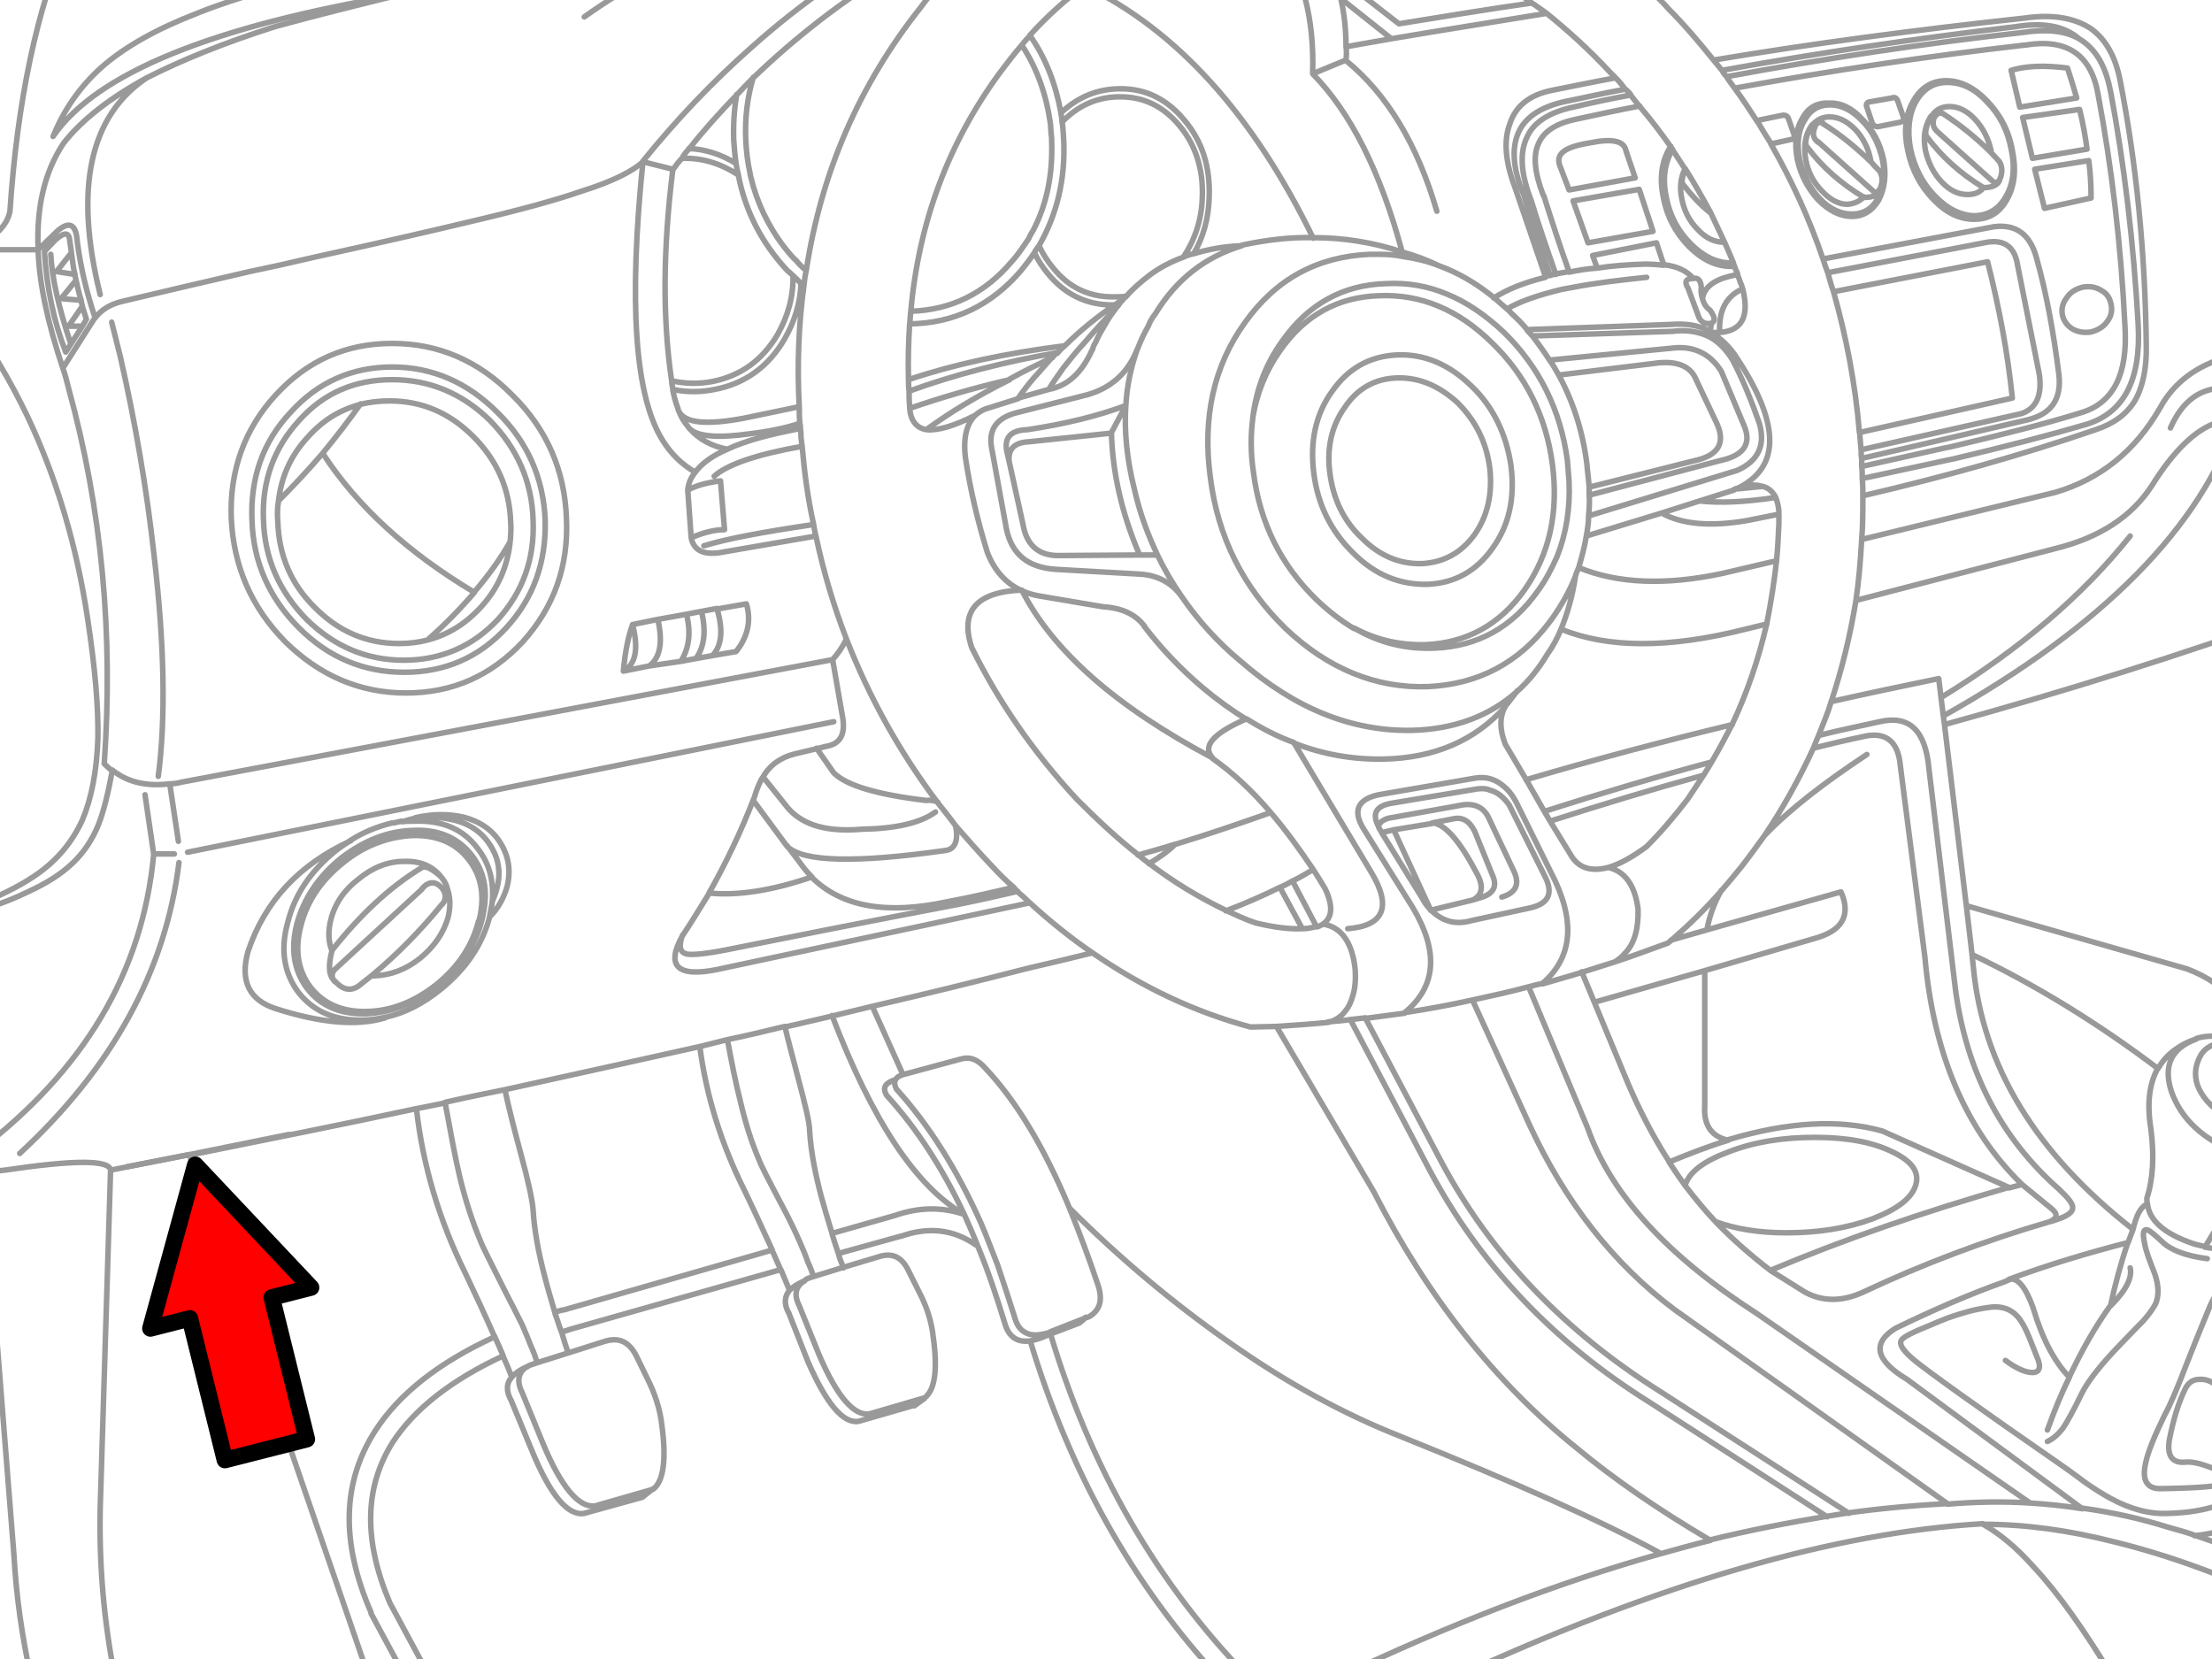 <?xml version="1.0" encoding="utf-8"?>

<!DOCTYPE svg PUBLIC "-//W3C//DTD SVG 1.1//EN" "http://www.w3.org/Graphics/SVG/1.1/DTD/svg11.dtd">
<svg version="1.1" id="Layer_1" xmlns="http://www.w3.org/2000/svg" xmlns:xlink="http://www.w3.org/1999/xlink" x="0px" y="0px"
	 width="400px" height="300px" viewBox="0 0 400 300" enable-background="new 0 0 400 300" xml:space="preserve">
<path fill="none" stroke="#999999" stroke-linecap="round" stroke-linejoin="round" stroke-miterlimit="10" d="M336.654,84.352
	c10.396-2.287,15.698-3.535,16.01-3.535c9.253-2.183,17.153-4.157,23.809-6.237c5.717-1.767,8.315-6.966,7.797-15.49
	c-0.729-14.866-2.392-28.797-4.887-42.104c-1.248-7.068-5.613-10.084-13.101-8.836h-0.104c-17.361,1.977-34.826,4.574-52.5,7.797
	 M378.134,35.802l-8.421,1.872l-1.769-7.068l9.772-1.561C378.03,31.436,378.134,33.516,378.134,35.802 M377.406,26.965l-9.877,1.664
	l-1.768-7.381l10.292-1.456C376.678,22.287,377.094,24.678,377.406,26.965 M375.949,7.005c3.016,1.769,4.887,4.99,5.719,9.668
	 M336.862,89.652c14.764-3.43,28.797-7.381,42.104-11.954c3.223-1.04,5.613-2.808,7.068-5.198c1.455-2.495,2.185-5.926,2.079-10.188
	c-0.207-16.738-1.767-32.541-4.678-47.511c-0.832-4.47-2.6-7.692-5.406-9.668c-2.911-1.872-6.757-2.599-11.852-1.872
	c-20.168,2.184-38.881,4.678-56.242,7.59 M373.87,12.307c0.624,1.873,1.145,3.64,1.664,5.406l-10.293,1.663l-1.56-6.653
	C366.386,11.891,369.817,11.787,373.87,12.307 M351.312,20.52c-0.728-0.207-1.247-0.207-1.663,0.104
	c-0.313,0.208-0.624,0.521-0.832,1.04c0,0.104,0,0.208-0.104,0.208c-0.521,1.56-0.624,2.392-0.313,2.808
	c2.703,3.639,6.134,6.756,10.293,9.252c1.663,0,2.6-0.521,2.91-1.353 M349.857,21.145c0.415-0.625,0.831-0.832,1.455-0.625
	 M360.044,27.484v-0.312c-0.521-2.183-1.455-4.054-2.91-5.614c-1.456-1.56-3.016-2.287-4.574-2.287
	c-1.248,0-2.184,0.416-2.911,1.248 M351.312,20.52c3.327,2.184,6.237,4.574,8.732,7.069l1.456,1.56
	c0.52,0.728,0.622,1.768,0.312,2.807c-0.104,0.313-0.208,0.416-0.208,0.624 M343.723,22.079l-4.158,0.832
	c-0.416,0-0.832-0.208-1.04-0.728l-0.936-2.808c-0.208-0.521,0-0.832,0.416-0.937l4.157-0.728c0.416-0.208,0.832,0,1.04,0.624
	l0.937,2.703C344.347,21.663,344.139,21.872,343.723,22.079 M350.375,23.848c-0.83-0.729-1.039-1.664-0.52-2.808 M348.817,21.663
	c-0.831,1.56-1.039,3.431-0.624,5.614c0.521,2.183,1.456,4.054,2.911,5.613c1.456,1.56,3.016,2.287,4.678,2.287
	c1.146,0,2.185-0.312,2.912-1.248 M344.97,27.173c0.729,3.535,2.287,6.445,4.575,8.836c2.391,2.495,4.78,3.64,7.483,3.64
	c2.601,0,4.574-1.145,5.926-3.64c1.353-2.391,1.664-5.302,0.937-8.836c-0.624-3.534-2.184-6.446-4.574-8.94
	c-2.287-2.391-4.782-3.639-7.381-3.639c-2.6,0-4.574,1.248-5.926,3.639C344.554,20.729,344.241,23.639,344.97,27.173 M345.49,26.965
	c0.729,3.327,2.185,6.238,4.472,8.525c2.184,2.287,4.573,3.431,7.068,3.535c2.601-0.104,4.471-1.248,5.718-3.535
	c1.353-2.287,1.663-5.198,0.937-8.525c-0.624-3.326-2.079-6.238-4.366-8.525c-2.183-2.391-4.574-3.534-7.174-3.534
	c-2.494,0-4.365,1.144-5.718,3.534C345.178,20.729,344.865,23.639,345.49,26.965 M329.584,22.287l0.104,0.104
	c3.327,2.079,6.134,4.471,8.733,6.965c0.415,0.521,0.936,1.041,1.454,1.561c0.521,0.832,0.625,1.871,0.209,2.911
	c0,0.208-0.104,0.312-0.209,0.521 M338.421,29.355c-0.104-0.104-0.104-0.207-0.104-0.207c-0.416-2.287-1.352-4.158-2.807-5.719
	c-1.561-1.559-3.017-2.287-4.68-2.287c-1.144,0-2.078,0.416-2.909,1.248 M339.875,34.243c-0.312,0.521-0.728,0.728-1.144,0.312
	l-9.979-8.94 M337.07,35.594c-0.832,0.832-1.768,1.248-3.016,1.352c-1.561,0-3.118-0.831-4.574-2.391
	c-1.559-1.56-2.494-3.431-2.91-5.51c-0.416-2.287-0.208-4.158,0.624-5.718 M329.584,22.287c-0.625-0.313-1.145-0.313-1.663,0.104
	c-0.313,0.209-0.521,0.521-0.729,1.041c-0.104,0.104-0.104,0.207-0.104,0.207c-0.624,1.561-0.729,2.495-0.313,2.911
	c2.702,3.64,6.133,6.653,10.291,9.148c1.664,0,2.6-0.416,2.808-1.351 M340.604,28.837c-0.623-2.911-1.871-5.302-3.847-7.276
	c-1.871-2.08-3.95-3.016-6.029-2.912c-2.184-0.104-3.847,0.832-4.886,2.912c-1.146,1.975-1.353,4.365-0.832,7.276
	c0.624,2.808,1.871,5.198,3.742,7.277c1.976,1.975,3.95,3.015,6.134,3.015c2.079,0,3.743-1.04,4.886-3.015
	C340.812,34.035,341.123,31.645,340.604,28.837 M340.396,28.837c-0.624-2.703-1.767-5.094-3.639-6.965
	c-1.871-1.976-3.847-2.911-5.821-2.911c-2.079,0-3.639,0.936-4.679,2.911c-1.144,1.871-1.352,4.262-0.831,6.965
	c0.624,2.703,1.768,5.095,3.639,7.069c1.768,1.871,3.742,2.807,5.821,2.807s3.639-0.936,4.679-2.807
	C340.707,33.932,340.916,31.436,340.396,28.837 M361.604,32.477c-0.313,0.52-0.729,0.728-1.247,0.312l-9.979-8.94 M336.55,81.337
	l29.005-6.55c2.703-0.936,3.742-3.327,3.223-7.069l-3.951-19.855c-0.52-3.224-2.391-4.574-5.51-4.056l-28.797,5.51 M372.936,56.906
	c0.208,1.04,0.832,1.975,1.871,2.599c0.936,0.521,2.079,0.728,3.327,0.521c1.144-0.313,2.183-0.832,2.909-1.873
	c0.729-0.936,0.937-1.975,0.729-3.015c-0.208-1.144-0.729-2.079-1.768-2.599c-0.937-0.624-2.079-0.832-3.327-0.624
	c-1.247,0.312-2.185,0.832-2.91,1.871C373.038,54.723,372.728,55.762,372.936,56.906 M291.949,173.965
	c3.224-1.039,6.445-2.286,9.669-3.43c0.207-0.209,0.415-0.313,0.521-0.416c3.223-2.809,6.236-5.719,9.147-9.045
	c1.145-1.352,2.392-2.807,3.64-4.366c1.455-1.871,2.807-3.742,4.158-5.614c3.431-5.094,6.342-10.396,8.837-15.802
	c0.312-0.832,0.623-1.56,0.936-2.287c0.831-2.079,1.663-4.054,2.287-6.133c1.975-5.927,3.431-11.956,4.47-18.297
	c0.521-3.535,0.832-7.277,1.04-11.021c0.208-2.494,0.208-5.094,0.208-7.797c0-1.04,0-2.078-0.104-3.119c0-0.728,0-1.56-0.104-2.287
	V83c-0.104-0.52-0.104-1.04-0.104-1.561l-0.207-2.391c0-0.208,0-0.52-0.104-0.832c-0.728-8.836-2.391-17.361-4.679-25.47
	c-0.415-1.144-0.729-2.287-1.039-3.431c-0.313-0.832-0.624-1.664-0.832-2.392c-2.495-7.381-5.717-14.347-9.46-20.896
	 M381.668,16.568c2.494,13.308,4.157,27.343,4.989,42.209c0.521,9.979-2.6,15.906-9.461,17.984
	c-6.757,1.977-14.762,4.055-24.015,6.238c-0.208,0-5.718,1.248-16.426,3.535 M336.654,82.896l29.94-6.965
	c4.366-1.041,6.237-3.744,5.718-8.214c-0.936-7.381-2.183-14.45-4.054-21.104c-1.146-4.263-3.743-6.134-7.693-5.614l-30.877,5.822
	 M336.238,78.218l27.653-6.237c-0.831-8.213-2.391-16.426-4.47-24.639l-27.862,5.406 M414,61.896l-11.021,2.599 M404.436,69.173
	c0.312,2.079,0.416,4.054,0.312,5.822c-0.104,0.104-0.104,0.208-0.104,0.416 M404.436,69.173l-4.99,1.351
	c-3.015,0.832-5.302,3.119-6.965,6.863 M404.644,75.411l-3.847,1.04c-3.743,1.248-7.693,4.99-11.645,11.332
	c-3.639,5.613-9.461,9.46-17.568,11.436l-35.972,9.356 M412.129,92.668c-5.096,1.456-6.445,0.832-3.951-1.872l4.99-6.341
	 M414,72.813l-9.356,2.599 M414,66.782l-9.564,2.391 M402.981,64.495c-5.718,1.56-9.877,4.678-12.371,9.252
	c-4.471,7.797-10.813,12.892-18.922,15.282l-35.034,8.523 M402.981,64.495c0.623,1.663,1.145,3.223,1.455,4.678 M311.391,12.723
	c17.777-3.223,35.451-5.822,53.124-7.9c4.99-0.832,8.837-0.104,11.436,2.183 M312.223,13.866
	c17.984-3.327,35.866-6.029,53.644-8.005c4.158-0.625,7.589-0.313,10.084,1.144 M365.657,214.198
	c-10.084-9.772-16.01-23.495-17.568-41.064l-4.574-35.659c-0.624-3.742-2.911-5.197-6.653-4.262
	c-3.015,0.624-6.029,1.352-8.939,2.079 M351.416,129.471L351,126.145 M351.623,131.029l-0.207-1.559 M370.544,220.955
	c0.416-0.104,0.831-0.208,1.353-0.415c1.975-0.624,2.91-1.353,2.91-2.079c0.104-0.729-0.831-1.872-2.495-3.432
	c-10.5-9.252-16.737-21.313-18.713-36.179l-4.782-39.816c-0.624-6.966-3.534-9.772-8.939-8.525
	c-3.743,0.832-7.383,1.56-11.021,2.495 M351,126.145l-0.416-3.432c-6.551,1.352-12.995,2.703-19.44,4.159 M385.723,222.307
	c-17.569-13.723-27.238-29.523-28.9-47.612l-0.209-1.977 M356.614,172.614l-1.039-8.837 M355.573,163.777l39.921,11.436
	c7.174,2.703,12.684,8.524,16.529,17.361c-2.287-1.977-4.679-3.432-6.965-4.262 M405.06,188.208c-0.937-0.313-1.769-0.52-2.6-0.624
	c-1.871-0.312-3.64-0.312-5.303,0.208 M397.157,187.896c-1.455,0.416-2.807,1.144-4.055,2.078c-1.247,0.938-2.183,2.08-2.911,3.327
	 M412.649,201.723c-1.144,1.455-2.703,2.185-4.471,2.185c-1.871,0.104-3.848-0.624-6.029-2.185c-2.495-1.663-4.055-3.533-4.782-5.51
	c-0.624-1.871-0.416-3.742,0.729-5.614c1.144-1.663,3.431-2.495,6.966-2.286 M390.193,193.198
	c-11.02-8.317-22.247-15.18-33.579-20.584 M355.573,163.777l-3.95-32.748 M385.202,96.932
	c-8.629,10.812-19.961,20.479-34.202,29.213 M414,111.381c-19.338,6.965-40.13,13.516-62.377,19.648 M404.644,75.411
	c-6.55,19.856-24.327,37.841-53.229,54.06 M411.609,213.471c-1.455,1.455-3.534,2.494-6.237,3.326
	c-1.246,0.521-2.286,1.456-3.015,2.703l-3.639,6.029 M413.896,205.673c-1.767,3.016-4.99,3.847-9.564,2.703
	c-6.028-2.391-9.876-6.029-11.644-10.916c-1.56-4.678-0.104-7.9,4.471-9.563 M413.688,209.208l-2.079,4.263 M414,215.55
	l-2.393-2.184 M388.322,217.629c-0.104-0.312-0.104-0.624-0.104-0.936c1.144-3.535,1.351-7.693,0.728-12.58
	c-0.728-4.471-0.313-8.108,1.247-10.915 M370.233,260.668c1.145-0.52,1.977-1.352,2.807-2.391c0.832-1.248,1.977-3.327,3.433-6.343
	c1.144-2.286,3.534-5.302,7.173-9.044c2.079-2.184,3.327-3.432,3.847-3.95c1.144-1.247,1.871-2.392,2.287-3.119
	c0.623-1.455,0.623-3.224-0.104-5.405c-0.937-2.392-1.663-4.263-1.871-5.614c-0.416-1.871-0.208-2.599,0.52-2.391
	c0.416,0.104,1.248,0.831,2.601,2.079c1.56,1.56,4.263,2.599,8.213,3.119 M384.786,224.802l0.937-2.495 M381.668,236.03
	c0.832-3.849,1.87-7.693,3.118-11.332 M385.202,229.272c0.415,1.767-0.729,4.055-3.534,6.86 M398.718,225.426
	c-0.729-0.208-1.455-0.312-2.079-0.52c-5.198-1.769-8.006-4.159-8.317-7.277 M405.267,224.906c-1.56,0.936-3.742,1.144-6.549,0.623
	 M403.084,268.05c-1.353,0.729-5.406,1.039-12.476,1.145c-2.392,0-3.327-1.561-2.6-4.68c0.416-1.975,1.56-4.781,3.431-8.628
	c1.04-1.872,2.391-5.095,4.055-9.461c2.079-5.302,3.534-8.731,4.158-10.292c1.247-2.807,2.703-4.158,4.471-3.951
	c0.623,0.104,1.247,0.416,1.663,1.04c0.415,0.624,0.623,1.248,0.623,1.977c0,1.039,0,2.391-0.104,4.055
	c0.104,1.247,0.313,2.599,0.728,3.95c0.416,1.352,0.208,2.391-0.624,3.119c-0.52,0.415-1.87,0.936-3.949,1.663 M412.337,252.663
	c-2.601-4.054-3.951-9.148-3.951-15.074c0.313-7.173-0.729-11.436-3.119-12.683 M411.609,213.471l-4.782,9.771
	c-0.416,0.624-0.936,1.248-1.56,1.664 M385.723,222.307c0.624-2.703,1.455-4.157,2.599-4.573 M370.544,220.955
	c1.56-0.623,1.663-1.455,0.313-2.494l-5.198-4.263 M365.657,214.198l-2.392,0.624 M310.352,220.955
	c3.431,1.248,7.589,1.976,12.684,1.976c5.821,0,10.915-0.831,15.489-2.495c4.574-1.768,7.174-3.741,7.901-6.134
	c0.728-2.391-0.729-4.366-4.264-6.028c-3.639-1.769-8.213-2.601-14.033-2.601c-5.719,0-10.916,0.832-15.49,2.601
	c-4.471,1.662-7.174,3.639-7.901,6.028 M404.746,270.129c-1.144,0.937-2.494,1.663-3.949,2.184c-2.185,0.729-4.99,1.247-8.525,1.352
	c-3.43,0.208-6.965-0.729-10.604-2.702c-1.353-0.729-3.016-1.768-4.782-3.016c-2.184-1.663-3.848-2.808-4.886-3.534
	c-14.556-10.084-23.079-16.218-25.782-18.401c-1.871-1.559-2.703-2.703-2.495-3.431c0.104-0.521,1.144-1.145,3.015-1.977
	c3.432-1.454,5.198-2.183,5.511-2.286c2.392-0.831,4.781-1.561,7.276-1.871c2.495-0.415,4.471,0.312,5.821,2.287
	c0.521,0.728,1.04,1.768,1.56,3.016c0.313,0.727,0.729,1.871,1.353,3.43c0.937,1.977,0.624,3.017-0.729,3.017
	c-1.248,0-2.911-0.729-4.886-2.185 M376.573,272.832l-31.708-23.392c-5.718-3.432-6.444-6.55-2.079-9.253
	c6.445-3.118,12.995-6.029,19.753-8.421c0.207-0.104,0.415-0.208,0.728-0.312 M374.183,249.024
	c-2.703-2.808-4.886-6.966-6.549-12.579c-1.354-3.742-2.809-5.511-4.367-5.095 M363.267,214.718l-22.871-10.188
	c-7.797-2.184-17.049-1.663-27.861,1.56 M370.544,220.955c-11.747,3.431-22.976,7.693-33.579,12.684
	c-3.848,1.769-7.381,1.769-10.604,0l-6.134-3.847 M370.233,258.589c1.247-3.431,2.495-6.549,3.95-9.46 M352.144,271.896
	c-5.822,0.312-11.748,0.83-17.777,1.662c-1.248,0.208-2.599,0.416-3.95,0.623c-6.86,1.145-13.932,2.496-21.104,4.264 M382.188,303.5
	c-5.197-8.629-9.979-15.386-14.45-20.168c-3.223-3.639-6.342-6.134-9.147-7.693 M367.114,271.792
	c-4.99-0.312-9.979-0.208-14.97,0.208 M413.791,266.594c-2.391,0.937-4.263,0.937-5.613-0.208c-0.415-0.312-1.145-0.728-2.287-1.039
	c-1.248-0.416-2.391-0.936-3.432-1.56c-1.246-0.729-1.768-1.769-1.662-3.119c0.104-0.831,0.52-2.287,1.455-4.47
	c0.623-1.664,0.831-2.703,0.729-3.224c-0.104-0.416-0.729-1.145-1.872-2.184c-1.144-1.04-2.287-1.455-3.431-1.352
	c-1.145,0-1.976,0.624-2.494,1.664c-1.248,2.493-2.185,5.612-2.912,9.355c-0.415,2.807,0.521,4.158,2.912,3.95
	c1.455-0.208,3.742,0.52,7.067,1.975 M405.267,280.732c-2.807-1.145-5.613-2.184-8.42-3.118 M414,278.134
	c-2.6,1.04-5.511,1.977-8.733,2.6 M414,284.787c-2.911-1.455-5.822-2.703-8.733-3.95 M396.847,277.614
	c-1.456-0.521-2.911-0.937-4.472-1.354c-5.302-1.662-10.5-2.807-15.802-3.534 M414,290.4c-11.229-5.303-21.729-9.147-31.5-11.539
	c-8.524-2.184-16.427-3.224-23.911-3.224 M414,271.688c-5.406,3.224-11.021,5.303-17.153,6.029 M374.183,249.024
	c2.288-4.887,4.782-9.253,7.485-12.994 M376.573,272.832c-3.119-0.521-6.342-0.832-9.461-1.04 M363.267,231.352
	c6.966-2.599,14.243-4.781,21.521-6.652 M311.391,12.723l-1.455-1.767c-2.599-3.224-5.302-6.446-8.316-9.46
	c-0.624-0.729-1.353-1.456-2.08-2.184c-0.623-0.625-1.246-1.352-1.975-1.871c-3.327-3.327-6.861-6.237-10.293-8.836 M293.822,16.049
	c-0.52-0.728-1.039-1.351-1.663-1.975l-1.04-1.04c-3.741-4.056-7.691-7.589-11.539-10.708c-0.936-0.624-1.87-1.352-2.702-1.871
	c-7.59-5.614-15.698-9.668-24.118-11.956 M304.738,30.604L304.738,30.604l-2.287-3.535c-0.104-0.104-0.312-0.312-0.312-0.52
	c-1.769-2.494-3.639-4.99-5.614-7.277c-0.624-0.728-1.144-1.455-1.663-2.078 M302.139,26.445l-0.208,0.312
	c-1.456,2.495-1.871,5.406-1.145,8.94c0.623,3.431,2.184,6.342,4.574,8.837c2.392,2.391,4.886,3.639,7.693,3.639h0.623
	 M302.449,26.965L302.449,26.965c-1.352,2.391-1.871,5.198-1.144,8.629c0.624,3.327,2.079,6.133,4.471,8.524
	c2.286,2.286,4.678,3.431,7.277,3.431h0.415 M294.862,17.089c-0.313-0.416-0.624-0.728-1.04-1.04 M309.312,38.4
	c-1.455-2.702-3.015-5.405-4.574-7.9 M304.738,30.604c-0.52,1.353-0.728,2.287-0.415,2.703c1.455,1.871,3.016,3.64,4.989,5.198
	 M311.807,43.807c-1.768,0-3.326-0.728-4.782-2.287c-1.56-1.56-2.495-3.431-2.911-5.613c-0.415-2.08-0.208-3.848,0.624-5.406
	 M294.03,27.277c-0.312-1.769-2.391-2.287-6.445-1.456c-4.573,0.728-6.342,1.975-5.51,4.157l1.663,4.367l11.955-2.184L294.03,27.277
	 M317.837,22.079c0-0.208,0.206-0.416,0.52-0.416l4.055-0.831c0.521,0,0.831,0.104,1.039,0.729l0.937,2.703
	c0.208,0.52,0.104,0.832-0.415,0.936l-3.743,0.832 M328.752,25.718c-0.937-0.728-1.039-1.663-0.521-2.807 M328.233,22.807
	c0.313-0.623,0.832-0.832,1.352-0.623 M317.837,22.079c-1.354-2.079-2.703-4.158-4.159-6.134c-0.521-0.729-1.039-1.352-1.455-2.079
	 M320.228,25.926c-0.831-1.352-1.663-2.599-2.391-3.951 M312.223,13.866c-0.313-0.313-0.624-0.728-0.832-1.144 M296.525,19.168
	c-3.847,0.729-7.692,1.559-11.539,2.391c-3.535,0.729-5.822,2.184-6.758,4.366c-1.039,2.183-0.728,5.302,0.832,9.356
	c0,0,0,0.104,0.104,0.104c1.455,4.574,2.911,9.148,4.574,13.723 M281.347,49.629c-1.561-4.471-3.119-8.941-4.472-13.411
	c-1.87-4.782-2.078-8.524-0.832-11.228c1.146-2.807,4.056-4.678,8.422-5.614c3.535-0.832,6.966-1.56,10.396-2.183 M292.157,14.074
	c-4.055,0.728-7.9,1.56-11.644,2.287c-3.95,0.832-6.445,2.807-7.485,6.029c-1.144,3.016-0.832,6.861,0.937,11.541l5.51,16.113
	 M280.307,49.836c-1.769-5.302-3.432-10.188-4.782-14.658c-1.975-4.678-2.184-8.421-0.936-11.228
	c1.247-2.808,4.157-4.679,8.523-5.614c3.64-0.729,7.174-1.559,10.708-2.184 M276.875,0.561c-8.107,1.144-16.113,2.494-23.91,3.741
	l-11.747-9.147 M279.578,2.432c-9.461,1.56-18.816,3.014-27.966,4.573 M300.891,47.965l-1.353-4.054L288,46.198l0.83,2.286
	 M283.738,49.109l-2.391,0.416c-0.313,0.104-0.624,0.207-1.04,0.207c-0.313,0.104-0.624,0.209-0.832,0.313 M288.83,48.484
	c-1.871,0.104-3.533,0.416-5.094,0.729 M297.772,50.148c-4.989,0.52-9.355,1.039-13.099,1.768l-2.287,0.416
	c-4.263,1.04-7.589,2.184-9.876,3.535 M279.475,50.148c-3.846,0.936-6.965,2.183-9.356,3.742 M276.149,59.609
	c-0.832-1.041-1.872-2.079-2.911-3.016c-0.208-0.312-0.52-0.52-0.728-0.728c-0.832-0.728-1.663-1.456-2.393-2.079
	c-3.222-2.6-6.444-4.471-9.876-5.719 M280.202,65.119c-0.936-1.455-1.976-2.911-3.015-4.262 M277.189,60.855
	c-0.313-0.312-0.624-0.728-1.04-1.144 M260.241,48.068c-2.183-1.039-4.366-1.87-6.652-2.494c-5.303-1.768-10.708-2.6-16.114-2.6
	c-4.262-0.104-8.524,0.416-12.891,1.353 M260.241,48.068c-2.079-0.832-4.262-1.352-6.444-1.663
	c-1.455-0.313-2.911-0.416-4.366-0.416h-1.769c-9.46,0.416-16.944,4.47-22.56,12.37c-5.613,7.798-7.692,17.154-6.237,27.966
	c1.353,10.812,5.926,19.856,13.619,27.341c7.692,7.277,16.321,10.813,25.678,10.5c9.148-0.416,16.427-4.264,21.937-11.54
	l0.624-0.832c1.663-2.392,3.119-4.886,4.158-7.589 M244.857,113.564c4.574,2.703,9.356,3.847,14.555,3.639
	c7.798-0.313,14.034-3.743,18.714-10.396c1.454-1.976,2.493-4.055,3.43-6.134c1.664-4.159,2.392-8.733,2.184-13.618l-0.312-3.848
	c-1.248-9.148-5.095-16.842-11.437-23.08c-3.327-3.119-6.758-5.509-10.396-6.965c-3.432-1.455-7.173-2.079-10.916-1.871
	c-7.9,0.208-14.14,3.743-18.816,10.396c-2.911,4.055-4.679,8.629-5.303,13.723 M252.654,68.342c-3.95,0.104-7.173,1.871-9.461,5.303
	c-2.391,3.326-3.326,7.381-2.703,11.955c0.624,4.678,2.496,8.629,5.822,11.748c3.223,3.223,6.861,4.678,10.812,4.574
	c3.951-0.208,7.175-1.977,9.564-5.302c2.392-3.431,3.224-7.485,2.703-12.06c-0.623-4.679-2.6-8.524-5.821-11.748
	C260.241,69.797,256.707,68.238,252.654,68.342 M287.375,88.094c-0.104-1.455-0.312-2.807-0.415-4.158
	c-0.729-5.927-2.495-11.332-5.095-16.115 M287.375,89.549v-1.455 M266.065,69.797c-4.055-3.949-8.523-5.82-13.411-5.613
	c-4.887,0.207-8.837,2.391-11.747,6.549c-3.016,4.158-4.055,9.148-3.327,14.867c0.729,5.717,3.119,10.5,7.174,14.45
	c3.95,3.95,8.421,5.718,13.41,5.613c4.887-0.208,8.837-2.392,11.748-6.55c3.016-4.157,4.055-9.147,3.326-14.865
	C272.406,78.529,270.015,73.54,266.065,69.797 M244.857,113.564c4.054,2.183,8.316,3.119,12.891,3.015
	c7.485-0.312,13.516-3.64,17.985-9.979c4.471-6.447,6.134-13.932,4.99-22.664c-1.145-8.629-4.782-16.011-10.916-21.937
	c-6.134-6.03-12.892-8.837-20.376-8.524c-7.485,0.207-13.516,3.534-17.985,9.979c-2.495,3.535-4.158,7.589-4.887,11.956
	 M281.865,67.822c-0.52-0.937-1.04-1.871-1.663-2.703 M314.198,49.629l-1.352,0.313c-3.017,0.728-4.68,2.078-4.99,4.054
	 M309.622,60.128h1.354c4.054-0.312,5.405-2.911,4.158-7.901c-0.104-0.312-0.208-0.728-0.416-1.144l-0.208-0.624
	c-0.104-0.208-0.208-0.52-0.313-0.832v-0.208c-0.208-0.416-0.416-0.832-0.521-1.248c-0.104-0.208-0.208-0.416-0.208-0.624
	c-0.521-1.248-1.039-2.496-1.663-3.847l-2.495-5.302 M307.857,53.995c-0.208-0.624-0.313-1.248-0.208-2.079
	c-0.104-1.248-0.624-1.768-1.455-1.561 M309.416,58.465c-1.041,0.208-1.769-0.208-2.185-1.04l-1.975-5.302
	c-0.729-1.143-0.416-1.768,0.936-1.768 M300.891,47.965c-1.039-0.104-2.184-0.208-3.432-0.208c-3.117,0.104-6.028,0.312-8.629,0.728
	 M287.272,93.292l26.822-8.213c3.847-1.663,5.197-4.574,4.055-8.524c-1.352-3.847-2.911-7.798-4.887-11.539
	c-1.247-1.977-2.703-3.432-4.471-4.264c-1.87-0.832-3.949-1.145-6.342-0.832l-25.262,0.832 M309.622,60.128
	c-0.206-0.104-0.312-0.208-0.415-0.208c-2.078-1.145-4.365-1.456-7.068-1.248l-25.99,0.936 M309.416,58.465
	c0.83-0.313,0.728-1.145-0.209-2.391c-0.729-0.52-1.145-1.248-1.352-2.079 M287.375,89.549l23.601-6.236
	c4.47-0.937,5.821-3.119,4.365-6.446l-4.055-9.668c-1.976-3.222-4.989-4.679-8.731-4.263l-22.353,2.184 M309.207,60.025
	c0.104-0.521,0.209-0.937,0.209-1.457 M306.194,50.355c-1.145-1.352-2.808-2.183-5.303-2.494 M286.857,96.932l13.618-4.158
	l6.862-2.185l6.236-1.975 M287.375,88.094l19.856-4.99c3.743-1.039,4.782-3.326,3.119-6.756l-3.639-7.693
	c-1.04-2.6-3.743-3.535-7.798-2.911l-17.05,2.079 M291.015,156.813c1.975-0.625,4.263-1.871,6.757-3.742
	c2.6-2.6,4.991-5.406,7.382-8.524l2.91-4.366c0.521-0.832,1.04-1.664,1.456-2.392c1.352-2.287,2.495-4.47,3.742-6.86
	c2.703-5.719,4.781-11.853,6.237-18.193c0.729-3.742,1.353-7.59,1.769-11.437c0.208-2.183,0.312-4.366,0.415-6.653v-1.768
	c0-1.247-0.313-2.287-0.624-3.016c-0.623-1.144-1.455-1.766-2.6-1.975c-1.144-0.312-2.599-0.207-4.262,0.416
	c-0.208,0-0.416,0.104-0.624,0.208 M314.198,88.406c1.352-0.104,2.808-0.313,4.263-0.416 M313.573,88.614
	c0.104-0.104,0.208-0.208,0.416-0.208c8.213-3.848,8.005-11.956-0.416-24.432c-1.144-1.56-2.495-2.808-3.951-3.742 M315.134,52.229
	c-3.016,1.352-4.367,3.95-4.158,7.9 M321.059,89.965c-5.51,0.832-10.083,1.04-13.722,0.624 M284.465,36.322l2.703,7.589l11.748-2.08
	l-2.495-7.589L284.465,36.322 M213.98,46.51c2.079-3.119,3.327-6.757,3.432-10.812c0.207-4.99-1.144-9.356-4.055-12.892
	s-6.445-5.302-10.813-5.302c-3.95,0-7.484,1.456-10.5,4.574 M215.852,45.886c1.767-3.015,2.703-6.446,2.807-10.188
	c0.208-5.509-1.247-10.084-4.365-13.826c-3.224-3.951-7.069-5.822-11.645-5.822c-4.159,0-7.693,1.456-10.812,4.367 M242.465-0.271
	c0.624,2.807,0.936,5.613,0.936,8.732 M243.401,8.355c0.104,0.832,0.104,1.664,0,2.496 M241.218-4.95
	c0.52,1.455,0.936,3.015,1.247,4.574 M243.401,10.852l-6.029,2.496 M214.084-11.5c-6.445,1.871-12.477,4.886-17.882,8.837
	c-3.534,2.599-6.861,5.613-9.979,9.044 M184.768,8.148c-1.352,1.56-2.703,3.326-3.951,4.99
	c-9.252,12.578-14.658,26.926-16.114,43.144 M172.396-5.574c-2.287-0.936-4.678-1.662-7.069-1.975 M170.629-3.6
	c-1.455,1.56-2.911,3.223-4.263,5.095c-11.02,13.931-17.881,29.733-20.584,47.51 M172.396-5.574
	c-0.623,0.624-1.143,1.248-1.767,1.977 M175.41-8.589c-2.392-0.208-4.887-0.521-7.276-0.521 M168.134-9.109l-2.808,1.561
	c-1.248,0.624-2.495,1.352-3.742,2.079c-9.253,5.614-17.674,12.163-25.366,19.544c-1.04,1.04-2.079,2.078-3.016,3.119
	c-3.015,3.119-5.926,6.341-8.629,9.771c-0.52,0.52-0.936,1.04-1.248,1.664c-0.624,0.624-1.144,1.352-1.664,2.079 M178.53-11.5
	c-1.04,0.832-2.079,1.871-3.119,2.807c-1.04,1.041-2.08,1.977-3.016,3.016 M187.886,44.432c3.222-5.615,4.782-11.955,4.47-19.025
	c-0.104-1.248-0.104-2.391-0.312-3.432 M192.045,22.079c0-0.624-0.104-1.144-0.208-1.663 M164.702,56.282
	c7.277-0.208,13.411-3.224,18.298-9.044c1.144-1.248,2.078-2.703,3.015-4.055c0.208-0.521,0.52-1.041,0.832-1.56
	c2.495-4.782,3.534-10.188,3.326-16.114c0-0.416,0-0.832-0.104-1.248c0-0.623-0.104-1.248-0.104-1.767
	c-0.729-5.302-2.392-10.084-5.198-14.347 M186.223,6.484c-0.521,0.521-1.04,1.145-1.455,1.664 M191.837,20.313
	c-0.937-5.095-2.703-9.772-5.614-13.932 M203.584,53.684c-0.208,0.104-0.416,0.312-0.521,0.52 M187.886,44.432
	c0.623,1.352,1.455,2.702,2.495,3.95c2.807,3.535,6.444,5.302,10.813,5.302c0.728,0,1.56,0,2.391-0.104 M187.054,45.678
	c0.208-0.416,0.52-0.832,0.832-1.248 M187.054,45.678c0.624,1.353,1.455,2.6,2.391,3.743c3.119,3.847,7.069,5.718,11.645,5.718
	h0.312 M201.401,55.243c-3.015,2.079-6.029,4.47-8.836,7.276c-0.52,0.416-0.936,0.832-1.352,1.353 M191.213,63.768
	c-0.416,0.312-0.728,0.623-0.937,0.936h-0.104 M201.713,55.866c-2.185,2.183-4.056,4.262-5.719,6.237
	c-1.455,1.561-2.599,3.016-3.742,4.471c-0.937,1.352-1.871,2.599-2.6,3.847 M203.065,54.203c-0.313,0.313-0.624,0.624-0.832,1.04
	c-0.208,0.208-0.416,0.416-0.52,0.624 M189.654,70.421c3.327-0.624,5.926-2.911,7.797-7.069l0.104-0.104
	c0.104-0.52,0.312-0.936,0.624-1.456c0.416-1.04,1.04-2.079,1.664-3.119c0.52-0.937,1.143-1.872,1.871-2.807 M205.662,63.145
	l0.104-0.209c0.521-1.352,1.145-2.703,1.872-3.949c0.312-0.832,0.728-1.561,1.247-2.185c3.847-6.341,9.148-10.396,15.698-12.37
	 M203.065,54.203c-0.624,0.313-1.144,0.729-1.664,1.04 M164.702,56.282c-0.104,0.728-0.104,1.56-0.208,2.391 M164.494,58.568
	c8.004-0.104,14.763-3.326,20.168-9.668c0.832-1.039,1.664-2.078,2.392-3.223 M176.347,75.1c0.624-0.521,1.351-1.041,2.183-1.248
	l5.614-1.769 M164.391,70.836c0,0.832,0,1.768,0.104,2.6v0.416 M167.51,77.698c-1.769-0.313-2.808-1.56-3.016-3.847 M182.48,83.416
	l-0.312-1.352c-0.729-2.808,0.416-4.264,3.639-4.366c6.861-1.04,12.787-2.495,17.777-4.366 M213.668,107.848
	c-1.871-2.6-4.574-3.951-8.006-4.056l-14.657-0.832c-5.095-0.312-8.109-2.703-9.045-7.485l-2.6-14.242
	c-0.728-3.534,0.832-5.719,4.678-6.653l12.684-3.224c4.262-1.248,7.276-3.951,8.939-8.213 M176.347,75.1
	c-3.847,1.975-6.862,2.807-8.837,2.599 M184.768,106.807c-2.808-1.248-4.991-3.639-6.238-6.965
	c-1.768-5.718-3.015-11.124-3.847-16.426c-0.624-3.848,0-6.654,1.664-8.316 M182.584,68.652c-6.343,1.457-12.371,3.224-18.09,5.199
	 M182.584,68.652c-5.822,2.912-10.813,5.927-15.074,9.046 M203.584,73.332l-2.601,4.886 M182.48,83.416
	c-0.208-2.287,1.04-3.432,3.639-3.535l14.866-1.559 M203.584,73.332c-0.313,4.782,0.208,9.771,1.56,15.178
	c0.936,4.159,2.391,8.109,4.158,11.852 M190.173,64.703l-2.287,2.599c-1.353,1.455-2.6,3.015-3.743,4.679 M184.144,71.98l5.51-1.561
	 M190.173,64.703c-2.6,1.248-5.198,2.495-7.589,3.846 M205.662,63.145c-1.144,3.223-1.871,6.549-2.078,10.188 M215.852,45.886
	c-0.624,0.104-1.248,0.313-1.872,0.624 M213.98,46.51c-2.286,0.832-4.47,1.977-6.341,3.432c-1.456,1.143-2.809,2.287-4.055,3.742
	 M224.584,44.432c-3.119,0.104-6.029,0.623-8.732,1.455 M226.559,75.516c-0.415,3.118-0.415,6.445,0.104,9.875
	c1.145,9.148,4.99,16.842,11.437,23.08c2.184,2.078,4.471,3.846,6.758,5.197 M237.475,43.079
	c-10.916-22.456-24.742-37.634-41.271-45.64 M184.768,106.807c0.936,0.416,1.871,0.729,3.015,0.937l11.644,1.975
	c3.431,0.208,5.821,1.353,7.381,3.327l0.104,0.104v0.104c3.016,3.951,6.55,7.692,10.604,11.124c2.6,2.184,5.198,4.055,7.899,5.719
	 M209.302,100.361c1.247,2.599,2.703,5.094,4.366,7.484 M225.414,129.99c-6.028,2.599-8.107,4.99-6.133,7.068 M225.414,129.99
	c2.809,1.767,5.614,3.223,8.525,4.262 M213.668,107.848c2.91,4.262,6.445,8.213,10.707,11.747
	c9.772,8.524,20.064,12.683,30.98,12.476c7.692-0.209,14.034-2.6,19.024-7.069 M206.078,100.361l-14.971,0.104
	c-3.43-0.104-5.51-1.975-6.133-5.718l-2.495-11.332 M235.5,167.936c-2.185,0.104-4.99-0.207-8.422-1.039
	c-1.871-0.623-3.639-1.455-5.405-2.287c-4.782-2.286-9.46-5.094-13.932-8.524c-0.728-0.521-1.352-1.039-1.976-1.56
	c-3.742-2.911-7.381-6.342-11.021-9.979c-7.797-8.421-14.138-17.569-19.023-27.446c-2.185-6.55,0.832-10.084,9.045-10.396
	 M142.351,153.068c2.911,2.808,12.371,3.016,28.589,0.729c1.768-0.208,2.391-1.768,1.872-4.47 M145.365,51.708
	c-0.936,6.965-1.248,14.243-0.832,21.832c0,1.04,0,1.976,0.104,3.015c0.104,0.313,0.104,0.625,0.104,0.937
	c0.104,0.521,0.104,1.04,0.104,1.56c0.104,0.624,0.104,1.143,0.208,1.663c0.416,4.782,1.04,9.46,2.079,14.14
	c0.104,0.623,0.208,1.352,0.416,2.078c1.352,6.445,3.223,12.684,5.51,18.609c4.158,10.604,9.563,20.376,16.529,29.629
	c1.04,1.352,2.184,2.703,3.223,4.159c2.183,2.495,4.366,4.989,6.653,7.381c1.247,1.353,2.495,2.599,3.846,3.742l0.728,0.832
	c0.729,0.624,1.455,1.247,2.184,1.976c3.639,3.326,7.381,6.342,11.332,9.044c9.044,6.237,18.504,10.708,28.589,13.411l4.678-0.104
	c3.119-0.209,6.238-0.416,9.356-0.729 M169.589,145.064c-0.624-0.313-1.353-0.416-2.079-0.313c-8.836-1.04-14.45-2.703-16.738-4.99
	l-3.119-4.47 M184.039,161.18c-3.118,0.728-6.757,1.559-10.916,2.391c-16.529,3.119-30.46,5.926-41.896,8.213
	c-3.743,0.728-6.133,0.936-7.069,0.728c-1.247-0.312-1.456-1.455-0.728-3.431 M183.312,160.45c-3.95,0.937-8.005,1.872-11.956,2.6
	c-11.02,2.392-19.128,0.937-24.534-4.366 M196.307,238.316l0.624-0.207c1.975-1.146,2.495-3.016,1.664-5.614
	c-1.664-4.99-3.431-9.669-5.198-14.034c-4.574-11.021-9.668-19.441-15.283-25.367c-1.351-1.56-2.807-2.079-4.47-1.56l-10.396,2.808
	c-0.728,0.208-1.247,0.624-1.351,1.039 M197.554,172.302c-3.743,0.938-7.693,1.872-11.747,2.809
	c-9.253,2.391-18.609,4.678-28.069,6.86 M239.241,167.104c1.664-1.143,1.871-3.222,0.416-6.34c-0.728-1.248-1.455-2.393-2.184-3.535
	c-2.599-3.848-5.094-7.277-7.692-10.293c-3.431-4.054-6.966-7.276-10.5-9.771 M238.099,167.624l-4.366-8.317 M235.5,167.936
	l-4.056-7.484 M235.5,167.936c1.038,0,1.87-0.207,2.599-0.416 M237.475,157.229c-1.247,0.728-2.391,1.455-3.742,2.078
	c-0.728,0.416-1.455,0.832-2.287,1.145c-2.911,1.456-6.236,2.91-9.771,4.263 M238.099,167.624c0.416-0.104,0.832-0.313,1.144-0.521
	 M229.781,146.936c-5.613,1.977-11.332,3.951-17.152,5.719h-0.104 M212.525,152.652c-1.352,1.353-3.015,2.496-4.782,3.535
	 M240.178,184.881c1.248-0.312,2.392-1.039,3.119-2.079c0.624-0.728,1.039-1.663,1.352-2.807c0.416-1.353,0.52-2.911,0.416-4.678
	c-0.52-4.888-2.495-7.693-5.822-8.214 M246.936,184.05c-0.936,0.104-1.871,0.207-2.703,0.313 M244.233,184.361
	c-1.352,0.208-2.703,0.313-4.055,0.416 M243.713,167.936c6.55-0.52,8.005-3.949,4.262-10.188l-14.034-23.495 M219.281,137.061
	c-17.466-9.252-28.9-19.338-34.515-30.356 M209.302,100.361h-3.224 M212.525,152.652c-2.287,0.729-4.574,1.353-6.758,1.977
	 M319.5,112.837l-3.848,0.937c-13.931,3.533-24.95,3.431-33.371,0 M300.475,92.771c3.743,2.08,8.941,2.496,15.49,1.353l5.718-1.144
	 M321.268,101.4l-9.772,2.287c-10.188,2.184-18.921,1.873-25.989-1.039 M284.881,104.208c0.104-0.521,0.416-1.04,0.624-1.664
	c0.52-1.767,1.04-3.64,1.352-5.614 M274.381,125c2.079-1.871,3.847-4.055,5.405-6.652c1.039-1.457,1.871-3.016,2.495-4.574
	c1.247-3.016,2.079-6.135,2.6-9.461 M286.857,96.932c0.208-1.145,0.415-2.392,0.415-3.64 M249.325,149.534
	c-1.247-2.286-0.623-3.742,2.185-4.263l15.594-2.599c0.832-0.104,1.664-0.104,2.287,0.208c1.352,0.313,2.495,1.248,3.535,2.703
	l6.342,12.684c1.767,3.325,0.831,5.301-3.119,6.028l-10.084,2.185c-2.911,0.83-5.303,0.104-7.382-1.977 M278.954,177.813
	c5.511-4.782,6.03-11.437,1.456-20.168l-5.926-11.957c-0.729-1.559-1.56-2.703-2.6-3.535c-1.455-1.246-3.118-1.766-5.094-1.455
	l-17.467,3.015c-3.846,0.832-4.781,2.911-2.702,6.237l8.837,14.139c4.781,8.005,4.263,14.348-1.455,19.025 M272.198,127.703
	c0.729-0.832,1.456-1.871,2.185-2.807 M291.015,156.813c-3.015,0.832-5.302,0.313-6.758-1.871l-3.95-6.445l-1.039-1.768
	l-3.327-5.821l-3.743-6.343c-1.039-2.703-1.039-4.885,0-6.86 M233.941,134.355c5.302,2.08,10.708,3.016,16.322,2.912
	c9.147-0.209,16.425-3.328,21.935-9.461 M271.573,162.218c2.495-0.728,3.326-2.286,2.184-4.678l-4.471-9.461
	c-0.936-2.183-2.808-3.015-5.51-2.392l-12.787,2.289c-1.248,0.414-1.768,1.039-1.664,1.662 M266.375,162.736l1.353-0.414
	c2.184-0.624,3.015-1.872,2.287-3.743l-3.327-8.213c-0.936-1.871-2.183-2.703-3.95-2.287l-3.742,0.728 M258.994,148.911
	l-6.966,1.144l-2.184,0.521 M249.846,150.574l-0.207-0.416c-0.104-0.104-0.208-0.313-0.313-0.52 M258.683,164.607v-0.104
	c-0.623-0.623-1.144-1.352-1.56-2.184l-7.277-11.747 M266.375,162.736c1.769-0.936,1.977-2.598,0.521-5.094
	c-3.016-5.718-5.719-8.731-7.901-8.836 M258.683,164.505l-6.653-14.45 M258.683,164.607l7.692-1.871 M278.954,177.813
	c-0.831,0.207-1.767,0.415-2.495,0.623c-3.431,0.937-6.86,1.663-10.188,2.393c-4.159,0.936-8.213,1.663-12.268,2.287
	 M291.949,173.965l-5.926,1.872c-2.287,0.729-4.678,1.353-7.069,2.079 M288.312,181.242l-2.287-5.51 M308.688,168.145l-6.549,1.871
	 M291.949,173.965c0.729-0.415,1.353-0.936,1.871-1.559c1.769-1.768,2.495-4.574,2.393-8.006c-0.521-4.157-2.288-6.758-5.198-7.484
	 M311.286,160.971c-1.352,2.391-2.184,4.782-2.6,7.069 M308.273,175.524l19.856-5.821c4.988-1.352,6.652-4.159,4.781-8.421
	l-24.224,6.86 M308.064,140.178c-9.46,2.6-18.712,5.406-27.757,8.317 M313.262,131.029c-12.892,3.119-25.366,6.445-37.321,9.98
	 M309.52,137.787c-10.084,2.703-20.168,5.718-30.252,8.939 M288.312,181.242l19.961-5.718 M251.614,7.005l-9.147-7.276
	 M251.614,7.005c-2.807,0.521-5.51,0.937-8.213,1.456 M259.825,38.193c-3.534-12.164-9.044-21.209-16.426-27.238 M287.272,93.292
	c0.104-1.248,0.209-2.495,0.104-3.847 M253.589,45.678c-3.95-14.658-9.356-25.365-16.219-32.332 M254.005,183.218
	c-2.393,0.313-4.782,0.624-7.069,0.937 M206.078,100.361c-3.223-7.485-4.886-14.866-5.095-22.041 M133.099,29.564
	c0.104,0.623,0.208,1.248,0.416,1.975 M136.218,13.97c-1.04,3.535-1.561,7.277-1.353,11.437c0.104,1.975,0.313,3.847,0.729,5.718
	c0.104,0.832,0.416,1.663,0.624,2.599c1.352,4.471,3.534,8.629,6.757,12.371c0.312,0.313,0.624,0.729,1.04,1.04
	c0.208,0.313,0.52,0.624,0.728,0.832c0.313,0.312,0.624,0.624,1.04,0.937 M133.202,17.089c-0.416,2.599-0.624,5.302-0.52,8.317
	c0.104,1.352,0.208,2.703,0.416,4.158 M133.515,31.645c-3.327-2.184-6.653-3.119-10.188-3.016 M133.099,29.564
	c-2.703-1.664-5.614-2.6-8.524-2.703 M121.662,30.604l-5.405-1.352 M116.258,29.252c-1.768,1.664-5.406,3.535-11.021,5.303
	c-4.782,1.662-11.644,3.533-20.584,5.613c-5.197,1.247-14.555,3.432-28.276,6.445c-3.951,0.936-7.693,1.768-11.229,2.494
	c-9.044,2.08-16.529,3.848-22.664,5.303c-2.495,0.52-4.262,1.664-5.302,3.119 M122.807,74.475c-0.104-0.207-0.208-0.416-0.208-0.623
	c-0.416-1.041-0.729-2.184-0.937-3.328v-0.312c-0.104-0.416-0.208-0.937-0.208-1.353c-1.664-11.228-1.56-23.91,0.208-38.152
	 M145.781,49.005c-0.208,0.832-0.313,1.767-0.416,2.703 M144.847,51.188c0.208,0.104,0.312,0.209,0.52,0.416 M133.515,31.645
	c1.248,6.549,4.262,12.371,8.939,17.36c0.313,0.208,0.624,0.521,0.937,0.832 M121.455,68.861c2.392,0.52,4.887,0.623,7.485,0.104
	c4.99-1.04,8.836-3.742,11.645-8.421c1.87-3.327,2.91-6.86,2.807-10.708 M124.781,77.594c-0.208-0.208-0.312-0.312-0.416-0.52
	c-0.624-0.729-1.144-1.561-1.56-2.6 M125.718,85.391c1.144-1.56,3.119-3.015,5.821-4.158 M124.99,97.243
	c2.184-0.937,4.158-1.456,6.029-1.456l-0.729-8.837c-2.391,0.312-4.365,0.832-5.926,1.664 M124.365,88.614
	c0.104-1.144,0.521-2.183,1.353-3.224 M144.534,73.54l-9.979,2.079c-6.653,1.248-10.604,0.936-11.748-1.145 M131.539,81.232
	c-2.807-0.521-5.094-1.768-6.757-3.639 M144.639,76.555c-2.495,0.831-5.51,1.455-8.941,1.871c-5.821,0.832-9.46,0.52-10.916-0.832
	 M164.494,58.568c-0.208,3.224-0.313,6.55-0.208,9.98c0,0.624,0,1.352,0.104,2.184 M143.391,49.836
	c0.52,0.52,1.04,0.936,1.456,1.456 M121.662,70.421c2.495,0.521,4.99,0.521,7.59,0c5.405-1.04,9.668-4.055,12.578-9.044
	c1.872-3.223,2.911-6.654,3.016-10.188 M131.539,81.232c3.327-1.56,7.693-2.703,13.203-3.742 M145.054,80.713
	c-8.317,1.456-13.619,3.327-15.906,5.406 M164.494-11.5C154.307-5.99,144.742,0.663,136.01,8.46
	c-7.069,6.238-13.619,13.099-19.752,20.688 M125.718,85.391c-2.495-1.455-4.471-3.431-5.927-5.822
	c-4.989-8.004-6.133-24.742-3.534-50.316 M124.573-11.5c-5.613,0.936-11.124,1.975-16.529,3.016C95.361-5.99,83.613-3.495,72.594-1
	H72.49 M72.49-1c-8.005,1.975-15.594,3.848-22.768,5.822c-9.148,2.91-16.842,6.029-23.183,9.252 M94.842-11.5
	c-12.164,1.975-22.56,3.951-31.084,5.822c-11.54,2.599-21,5.197-28.173,8.109C28.308,5.238,22.59,8.461,18.432,12.1
	c-3.951,3.534-6.861,7.692-8.836,12.578 M26.54,14.074c-6.653,3.639-11.748,7.589-15.074,11.852
	c-3.431,5.198-4.886,11.54-4.574,19.128 M17.183,57.426l-5.822,9.148 M28.619,140.386c1.352-10.292,1.144-23.599-0.729-39.713
	c-1.352-12.267-3.431-24.327-6.134-36.178l-1.561-6.238 M12.921,45.678l-0.313-2.183c-0.104-1.56-1.04-1.56-2.703,0l-1.87,1.975
	c0.416,6.55,1.664,12.579,3.846,18.193l0.936-1.456 M17.183,57.426c-1.456-4.365-2.599-8.939-3.223-13.826
	c-0.208-3.119-1.455-3.64-3.534-1.873l-3.535,3.432 M13.753,50.668c-0.104-0.416-0.208-0.832-0.208-1.145 M13.545,49.629
	l-3.327-0.52l2.703-3.432 M14.688,54.307l-3.639-0.312l2.703-3.327 M13.545,49.629c-0.313-1.248-0.416-2.495-0.624-3.847
	 M14.896,55.348c-0.104-0.416-0.208-0.729-0.208-1.041 M14.896,58.984l0.729-1.248l-0.729-2.287 M14.896,58.984h-2.495l2.495-3.639
	 M14.896,58.984l-2.079,3.224 M14.688,54.307c-0.416-1.144-0.624-2.391-0.936-3.639 M11.362,66.574
	C8.659,58.465,7.1,51.396,6.892,45.158 M12.817,62.208C10.53,55.45,9.386,50.044,9.178,45.99 M20.302,139.348
	c-0.521-0.313-1.04-0.832-1.455-1.248c1.663-23.392-0.416-45.951-6.446-67.887c-0.312-1.248-0.624-2.495-1.04-3.639 M50.346,90.693
	c-0.208,1.246-0.208,2.391-0.104,3.742c0.208,6.029,2.391,11.228,6.757,15.489c4.262,4.263,9.252,6.445,15.178,6.445
	c1.768,0,3.535-0.208,5.095-0.624c3.64-0.936,6.757-2.807,9.564-5.822c3.119-3.326,4.886-7.277,5.406-11.852
	c0.104-1.145,0.208-2.391,0.104-3.639c-0.208-6.135-2.496-11.229-6.757-15.49c-4.367-4.366-9.356-6.445-15.178-6.445
	c-1.769,0-3.64,0.208-5.198,0.624c-3.639,0.937-6.757,2.808-9.46,5.821C52.634,82.271,50.866,86.119,50.346,90.693 M58.352,81.96
	c-2.495,2.911-5.198,5.822-8.005,8.628 M49.827,71.46c-5.614,6.134-8.317,13.619-8.006,22.248c0.416,8.733,3.64,16.114,9.772,22.353
	c6.238,6.133,13.515,9.252,21.832,9.252c8.421,0,15.386-3.119,21.104-9.252c5.614-6.238,8.317-13.619,7.901-22.353
	c-0.313-8.629-3.535-16.114-9.771-22.248c-6.134-6.237-13.411-9.356-21.729-9.356C62.51,62.104,55.545,65.223,49.827,71.46
	 M52.53,74.579c-4.989,5.302-7.276,11.853-6.965,19.44c0.208,7.59,3.119,14.14,8.524,19.545c5.302,5.302,11.644,8.004,19.024,8.004
	c7.382,0,13.516-2.702,18.401-8.004c4.99-5.406,7.277-11.957,7.07-19.545c-0.313-7.588-3.224-14.139-8.629-19.44
	c-5.405-5.406-11.747-8.213-19.024-8.213C63.55,66.366,57.416,69.173,52.53,74.579 M54.089,76.035
	c-4.574,4.99-6.757,11.02-6.445,17.984c0.208,7.069,2.911,12.996,7.797,17.985c4.99,4.886,10.813,7.382,17.569,7.382
	c6.758,0,12.476-2.496,17.049-7.382c4.47-4.989,6.654-10.916,6.342-17.985c-0.208-6.965-2.91-12.994-7.797-17.984
	c-4.989-4.887-10.916-7.381-17.673-7.381S58.56,71.044,54.089,76.035 M65.213,73.02c-2.079,2.912-4.367,5.926-6.861,8.94
	 M26.54,14.074c-10.292,6.861-13.203,19.96-8.421,39.193 M72.49-1C38.39,4.718,17.391,13.243,9.594,24.678 M150.565,119.282
	L32.881,141.426c-0.831,0.208-1.455,0.313-2.184,0.313 M30.698,141.736c-4.262,0.521-7.692-0.312-10.396-2.494 M-6,164.297
	c1.247-0.415,2.391-0.936,3.535-1.352c3.742-1.561,6.86-3.223,9.355-4.99c3.639-2.6,6.237-5.821,8.005-9.668
	c1.663-3.951,2.6-8.837,2.808-14.762c0.104-5.614-0.521-12.892-1.871-21.729C13.857,98.594,10.218,86.432,5.02,75.411
	C1.901,68.861-1.842,62.624-6,56.802 M31.53,154.421h-3.742 M20.302,139.348c-0.728,4.053-1.56,7.381-2.495,9.771
	c-1.144,2.807-2.703,5.094-4.678,6.965c-2.079,1.977-4.678,3.639-8.108,5.198c-2.079,1.04-4.678,2.079-7.589,3.015
	c-1.144,0.313-2.184,0.729-3.431,1.145 M72.594,148.495l-1.352,0.312H70.93c-2.599,0.625-5.198,1.664-7.485,3.119
	c-0.936,0.623-1.87,1.247-2.807,1.977c-4.471,3.639-7.381,7.899-8.629,12.994c-1.353,4.887-0.624,9.148,1.975,12.579
	c2.703,3.432,6.551,5.095,11.54,4.989c1.456,0,2.808-0.208,4.159-0.52c3.535-0.729,6.861-2.495,10.084-5.095
	c4.47-3.639,7.381-7.9,8.732-12.891v-0.104 M75.089,147.977c-0.832,0.104-1.56,0.414-2.392,0.623
	c0.729-0.104,1.456-0.104,2.184-0.104c5.094-0.208,8.94,1.455,11.54,4.989c2.079,2.703,2.911,5.822,2.599,9.564 M79.768,158.579
	c-1.56-1.976-3.743-2.911-6.758-2.808c-2.911,0-5.718,1.145-8.213,3.224c-2.6,1.976-4.262,4.47-4.99,7.381
	c-0.52,2.079-0.416,3.95,0.208,5.51 M80.183,163.258l-0.104,0.104c0,0.104,0,0.104-0.104,0.104
	c-4.055,4.99-8.316,9.253-12.683,12.893l-2.495,1.976c-1.248,0.831-2.495,0.729-3.742-0.416l-0.52-0.52 M76.337,160.658
	c1.248-1.352,2.496-1.352,3.639,0 M80.183,163.258c0.624-1.04,0.832-1.976,0.624-2.91c-0.208-0.625-0.52-1.145-1.04-1.769
	l-0.208-0.208c-1.559-1.352-2.703-1.871-3.326-1.455c-5.821,3.534-11.124,8.523-16.218,14.97v0.104
	c-0.728,2.807-0.52,4.574,0.521,5.406 M61.574,155.252c-4.055,3.327-6.653,7.277-7.901,11.852
	c-1.145,4.575-0.521,8.422,1.871,11.645c2.391,3.119,5.926,4.679,10.604,4.574c4.574-0.207,8.94-1.871,13.1-5.197
	c4.054-3.327,6.757-7.277,7.9-11.748c0.104-0.415,0.208-0.729,0.208-1.039c0.937-4.158,0.208-7.693-1.976-10.604
	c-2.495-3.223-6.029-4.782-10.604-4.574C70.099,150.264,65.733,152.029,61.574,155.252 M62.094,155.98
	c-4.055,3.223-6.55,6.965-7.693,11.436c-1.144,4.366-0.52,8.108,1.768,11.123c2.392,3.016,5.718,4.471,10.188,4.367
	c4.471-0.104,8.628-1.769,12.579-4.888c3.951-3.223,6.445-6.965,7.589-11.436c0.104-0.104,0.104-0.312,0.208-0.521
	c0.937-4.157,0.313-7.692-1.975-10.604c-2.287-3.016-5.718-4.471-10.084-4.367C70.203,151.302,65.941,152.861,62.094,155.98
	 M69.683,184.05c-5.094,1.561-11.748,0.937-19.855-1.664c-4.782-1.559-6.445-4.989-4.99-10.292
	c3.015-9.044,9.147-15.697,18.608-20.064 M67.292,176.46h0.416c2.911-0.104,5.718-1.143,8.315-3.222
	c2.495-2.08,4.159-4.471,4.99-7.277c0.521-2.079,0.416-3.951-0.208-5.511 M60.535,177.5c-0.624-0.728-0.624-1.455,0-2.183
	l15.802-14.556 M32.258,152.134l-1.561-10.396 M27.787,154.421l-1.561-10.708 M128.837,118.555l4.262-0.728
	c2.08-2.599,2.807-5.511,1.872-8.628l-5.302,0.936 M129.669,110.029l-2.808,0.521 M147.55,96.932l-17.465,3.014
	c-3.016,0.416-4.679-0.52-5.095-2.702 M128.837,118.555c1.664-1.768,1.976-4.574,0.832-8.421 M126.862,110.549l-2.703,0.52
	 M123.118,119.594l2.808-0.52 M136.218,144.752c0.312-1.04,0.624-1.975,1.04-2.911c0.208-0.521,0.416-0.937,0.728-1.352
	 M150.565,119.282l1.767,10.188c0.624,3.223-0.312,5.094-3.015,5.51l-1.664,0.416 M147.654,135.396l-3.95,0.936
	c-2.494,0.624-4.471,1.977-5.718,4.159 M153.06,115.54c-0.729,1.56-1.664,2.808-2.495,3.743 M123.118,119.594
	c1.456-2.287,1.872-5.094,1.04-8.421 M126.862,110.549c0.832,3.535,0.521,6.342-0.936,8.422 M147.134,94.852
	c-9.252,1.353-15.802,2.6-19.856,3.848 M125.926,119.074l2.911-0.52 M118.96,112.005l-4.574,0.937 M92.243,97.971
	c-1.769,3.118-3.951,6.133-6.446,9.043 M112.723,121.361l4.678-0.937 M118.96,112.005c0.936,4.159,0.417,6.966-1.56,8.421
	 M112.723,121.361c0.312-3.327,0.832-6.135,1.663-8.422 M114.386,112.939c1.144,4.472,0.52,7.277-1.663,8.422 M89.02,163.05
	c0.313-0.728,0.624-1.56,0.832-2.392c0.624-2.287,0.417-4.366-0.312-6.133c-1.456-3.327-3.95-5.406-7.485-6.238
	c-2.183-0.52-4.574-0.729-6.965-0.313 M88.5,165.855c0.208-1.039,0.416-1.975,0.52-2.91 M88.5,165.855
	c1.559-1.56,2.599-3.431,3.223-5.612c0.521-2.185,0.416-4.263-0.416-6.238c-1.352-3.223-3.847-5.302-7.485-6.237
	c-2.702-0.623-5.613-0.623-8.732,0.104 M146.822,158.579c-0.728-0.728-1.456-1.56-2.183-2.599l-2.288-3.016 M142.351,153.068
	l-6.133-8.316 M128.213,161.49c3.118-5.51,5.82-11.229,8.005-16.842 M123.431,169.184c1.664-2.494,3.223-5.095,4.782-7.59
	 M141.936,185.609c-3.431,0.831-6.861,1.663-10.396,2.391 M131.539,188l-4.989,1.248 M157.738,181.971l-7.276,1.768
	 M161.896,195.277l-0.416,0.104c-1.56,0.624-1.871,1.456-1.144,2.703c5.405,5.926,10.084,13.1,14.034,21.52
	c0.832,1.872,1.663,3.743,2.392,5.614c1.871,4.472,3.431,9.148,4.99,14.242c0.728,2.392,2.287,3.327,4.574,3.015
	c0.624-0.104,1.144-0.312,1.871-0.52l1.769-0.729l5.197-1.975c0.416-0.313,0.831-0.624,1.144-1.04 M163.246,194.237l-5.509-12.268
	 M169.174,146.831c-2.703,1.976-7.174,3.017-13.308,3.119c-6.134,0.52-10.5-0.623-13.307-3.742l-4.574-5.718 M150.461,183.737
	c-2.808,0.624-5.614,1.352-8.525,1.976 M150.461,223.035c-0.832-2.703-1.456-4.887-1.976-6.758
	c-1.144-4.366-1.872-8.316-2.079-11.748c0-1.561-0.832-4.887-2.184-9.979c-0.937-3.639-1.769-6.653-2.287-8.939 M146.822,158.579
	c-7.276,2.495-13.515,3.431-18.608,2.911 M117.401,120.426l5.718-0.832 M124.157,111.068l-5.197,0.937 M186.223,163.258
	l-56.554,12.061c-7.174,1.455-9.356-0.624-6.238-6.135 M79.975,160.658c0.624,0.832,0.729,1.664,0.208,2.6 M85.797,107.119
	c-2.495,2.91-5.302,5.82-8.524,8.628 M124.99,97.243l-0.624-8.629 M85.797,107.119C73.945,100.05,64.693,91.732,58.352,81.96
	 M150.772,130.51l-116.851,23.6 M131.539,188c0.832,4.471,1.56,8.109,2.287,10.916c0.937,4.054,2.079,7.692,3.432,10.813
	c0.312,0.937,1.872,3.95,4.573,9.045c1.04,1.975,1.977,3.949,2.808,5.82c0.52,1.248,1.04,2.393,1.455,3.64
	c0.416,0.832,0.728,1.768,1.04,2.6 M141.207,229.584l1.561,3.743 M139.649,226.153l1.561,3.535 M145.365,231.663
	c-1.144,0.52-1.976,1.04-2.599,1.664c-0.937,1.144-1.04,2.494-0.104,4.158l3.431,8.731c3.327,7.589,6.342,11.229,9.147,10.813
	l10.084-2.91 M176.762,225.321c-0.104-0.104-0.208-0.207-0.313-0.207c-4.055-2.809-8.524-3.327-13.515-1.561h-0.104l-11.228,3.119
	 M166.262,233.742l-1.976-3.95c-1.248-2.599-3.015-3.327-5.51-2.495l-6.238,1.871l-5.405,1.664l-0.937,0.312
	c-0.312,0.104-0.624,0.313-0.728,0.521h-0.104 M151.604,226.674c-0.416-1.248-0.832-2.495-1.143-3.535 M152.539,229.272
	c-0.312-0.832-0.728-1.663-0.936-2.6 M145.365,231.663c-1.456,1.04-1.872,2.392-0.832,4.471l3.534,8.732
	c3.223,7.589,6.342,11.228,9.149,10.812l9.979-2.91c1.872-1.352,2.392-5.095,1.56-11.02 M126.55,189.248
	c1.144,8.836,3.846,17.568,8.108,26.094c1.664,3.432,3.327,7.069,4.99,10.708 M150.461,223.035l11.332-3.225
	c4.47-1.559,8.628-1.559,12.578-0.208c-8.732-4.988-16.633-16.944-23.91-35.97 M91.307,197.045
	c-3.639,0.729-7.174,1.455-10.813,2.286 M100.351,237.381c-0.728-2.495-1.351-4.574-1.767-6.237
	c-1.248-4.679-1.977-8.837-2.185-12.37c-0.104-1.561-0.832-5.095-2.287-10.396c-1.352-4.989-2.286-8.836-2.807-11.331
	 M97.129,246.426c-0.313-1.144-0.729-2.184-1.247-3.327c-0.416-1.144-0.937-2.286-1.456-3.533c-0.937-1.871-1.872-3.743-2.911-5.719
	c-2.703-5.405-4.366-8.629-4.678-9.563c-1.352-3.224-2.6-6.965-3.64-11.229c-0.832-3.431-1.663-8.006-2.702-13.619 M117.089,249.337
	l-1.976-4.055c-1.352-2.703-3.223-3.534-5.822-2.703l-6.549,2.079l-5.613,1.768l-0.937,0.313c-0.312,0.104-0.624,0.208-0.832,0.416
	h-0.104 M90.995,245.178c-0.521-1.247-1.04-2.391-1.56-3.534 M89.436,241.748c-1.767-4.055-3.535-7.798-5.302-11.54
	c-4.782-9.668-7.693-19.648-8.836-29.732 M100.351,237.381c0.52-0.312,1.04-0.416,1.56-0.52h0.104l37.634-10.813 M141.207,229.584
	l-38.153,10.813c-0.521,0.208-1.04,0.313-1.455,0.521 M102.742,244.658c-0.417-1.247-0.832-2.495-1.144-3.64 M101.599,241.02
	c-0.521-1.246-0.832-2.494-1.248-3.533 M95.258,247.153c-1.561,1.04-1.871,2.599-0.832,4.678l3.742,9.149
	c3.326,8.005,6.55,11.746,9.46,11.33l10.5-3.015c1.87-1.455,2.391-5.406,1.56-11.539 M118.129,269.193l-1.976,1.56 M119.688,257.758
	c-0.313-2.911-1.248-5.718-2.599-8.421 M95.258,247.153c-1.145,0.52-2.079,1.144-2.703,1.871c-1.04,1.145-1.04,2.6-0.104,4.263
	l3.742,9.045c3.327,8.108,6.55,11.851,9.46,11.331l10.5-2.91 M92.554,249.024c-0.52-1.353-1.04-2.6-1.56-3.742 M34.233,208.792
	c-4.781,0.936-9.563,1.872-14.241,2.808 M19.99,211.6c-0.207-1.872-6.55-1.872-19.129,0c-1.559,0.207-2.807,0.207-3.847-0.104
	 M73.426,303.5l-6.342-11.747v-0.208c-5.511-12.684-5.198-23.495,0.728-32.748c4.262-6.653,11.437-12.371,21.624-17.049
	 M90.995,245.178c-9.356,4.367-16.011,9.564-19.96,15.596c-5.198,8.213-5.303,17.881-0.521,29.107l7.277,13.516 M75.297,200.476
	c-13.516,2.911-27.237,5.613-41.064,8.422 M5.643,303.5c-1.663-7.485-2.702-14.866-3.119-22.247l-5.51-69.653 M20.822,303.5
	c-2.079-10.396-2.91-20.688-2.702-30.771l1.872-61.024 M80.495,199.436c-1.663,0.313-3.431,0.729-5.198,1.04 M66.773,303.5
	l-32.54-94.708 M301.825,210.04c-2.807-4.367-5.302-9.149-7.483-14.243l-6.03-14.555 M320.228,229.792
	c-3.534-2.703-6.861-5.613-9.876-8.732c-1.977-2.078-3.847-4.365-5.614-6.652c-1.039-1.456-1.975-2.808-2.911-4.264
	 M312.533,206.193c-3.015-0.624-4.471-2.703-4.262-6.135v-24.534 M312.533,206.193c-3.431,1.039-6.965,2.391-10.708,3.949
	 M309.312,278.55c-3.015,0.729-5.926,1.561-8.94,2.392 M330.414,274.287L298.5,253.703c-17.675-11.021-30.878-25.055-39.922-42
	l-14.347-27.238 M300.37,280.94c-10.812-5.927-26.51-12.892-46.887-21.104c-10.604-4.159-20.999-9.877-31.291-17.153
	c-10.188-7.174-19.753-15.179-28.797-24.223 M309.312,278.55c-9.356-5.51-17.361-11.021-24.119-16.634
	c-14.762-11.852-27.028-27.342-36.802-46.471l-17.569-29.836 M334.365,273.663l-33.995-21.937
	c-17.568-11.02-30.979-25.054-39.921-42l-13.515-25.573 M367.114,271.792l-49.483-34.307
	c-16.011-10.292-26.303-21.416-30.564-33.579l-10.604-25.367 M352.144,271.896l-49.277-35.035
	c-11.124-8.316-19.855-19.544-26.302-33.476l-10.292-22.56 M168.757,241.748c-0.313-2.808-1.144-5.406-2.495-8.006 M196.307,238.316
	l-6.341,2.496c0,0-0.104,0-0.104,0.104c-1.56,0.52-2.911,0.623-3.847,0.313c-1.247-0.415-2.079-1.353-2.495-2.911
	c-1.04-3.326-2.079-6.445-3.119-9.563c-1.04-2.6-1.975-5.198-3.015-7.59c-4.264-9.563-9.356-17.673-15.283-24.223
	c-0.312-0.624-0.416-1.145-0.208-1.561 M165.326,254.223l1.871-1.352 M189.966,241.228c7.276,24.327,19.232,45.119,35.866,62.169
	 M220.53,303.5c-15.698-16.945-27.028-37.218-34.203-60.921 M300.37,280.94c-18.608,5.197-38.258,12.786-58.736,22.56 M170.629-3.6
	c-2.808-1.144-5.822-1.768-9.044-1.871 M191.213,63.768c-9.564,1.664-18.504,3.95-26.821,6.965 M192.565,62.52
	c-10.813,1.353-20.271,3.432-28.277,6.135 M126.55,189.248c-11.645,2.599-23.392,5.197-35.242,7.797 M32.362,155.98
	c-2.391,19.544-12.06,37.112-28.797,52.604 M358.589,275.535c-26.821,1.559-58.635,10.812-95.645,27.859 M337.589,136.436
	c-7.693,5.094-13.932,9.877-18.505,14.658 M346.946-11.5c1.455,0.52,2.911,1.04,4.262,1.664
	c-18.296,2.287-36.178,4.678-53.643,7.277 M363.267,214.718c-15.594,4.472-29.94,9.461-43.039,14.972 M172.604-11.5l-4.47,2.287
	 M238.099-11.5c1.248,2.079,2.287,4.158,3.119,6.55 M230.718-11.5c4.782,6.445,6.965,14.659,6.652,24.743 M379.278-11.5
	c-27.342,3.223-53.852,6.861-79.738,10.708 M12.298-11.5C6.683,1.6,3.149,18.129,1.798,38.193C1.278,41-1.321,43.391-5.895,45.158
	H6.892 M132.268-11.5c-9.772,4.158-18.713,8.939-26.614,14.555 M3.461-11.5c-3.327,6.965-6.55,17.777-9.46,32.748 M-2.985,211.6
	c-1.455-0.313-2.495-1.248-3.015-2.494 M-6,263.579c1.456,18.192,3.015,31.5,4.886,39.815 M-4.129,208.272
	c19.337-14.659,29.94-32.54,31.916-53.747"/>
<path fill="none" stroke="#999999" stroke-linecap="round" stroke-linejoin="round" stroke-miterlimit="10" d="M52.218,205.153
	l-17.985,3.639l-11.228,2.184"/>
<g>
	
		<path id="b" fill="#FF0000" stroke="#000000" stroke-width="3" stroke-linecap="round" stroke-linejoin="round" stroke-miterlimit="10" d="
		M55.482,260.249l-14.812,3.772l-6.337-25.614l-7.133,1.815l8.117-29.586l20.928,22.189l-7.102,1.808L55.482,260.249z"/>
</g>
</svg>
